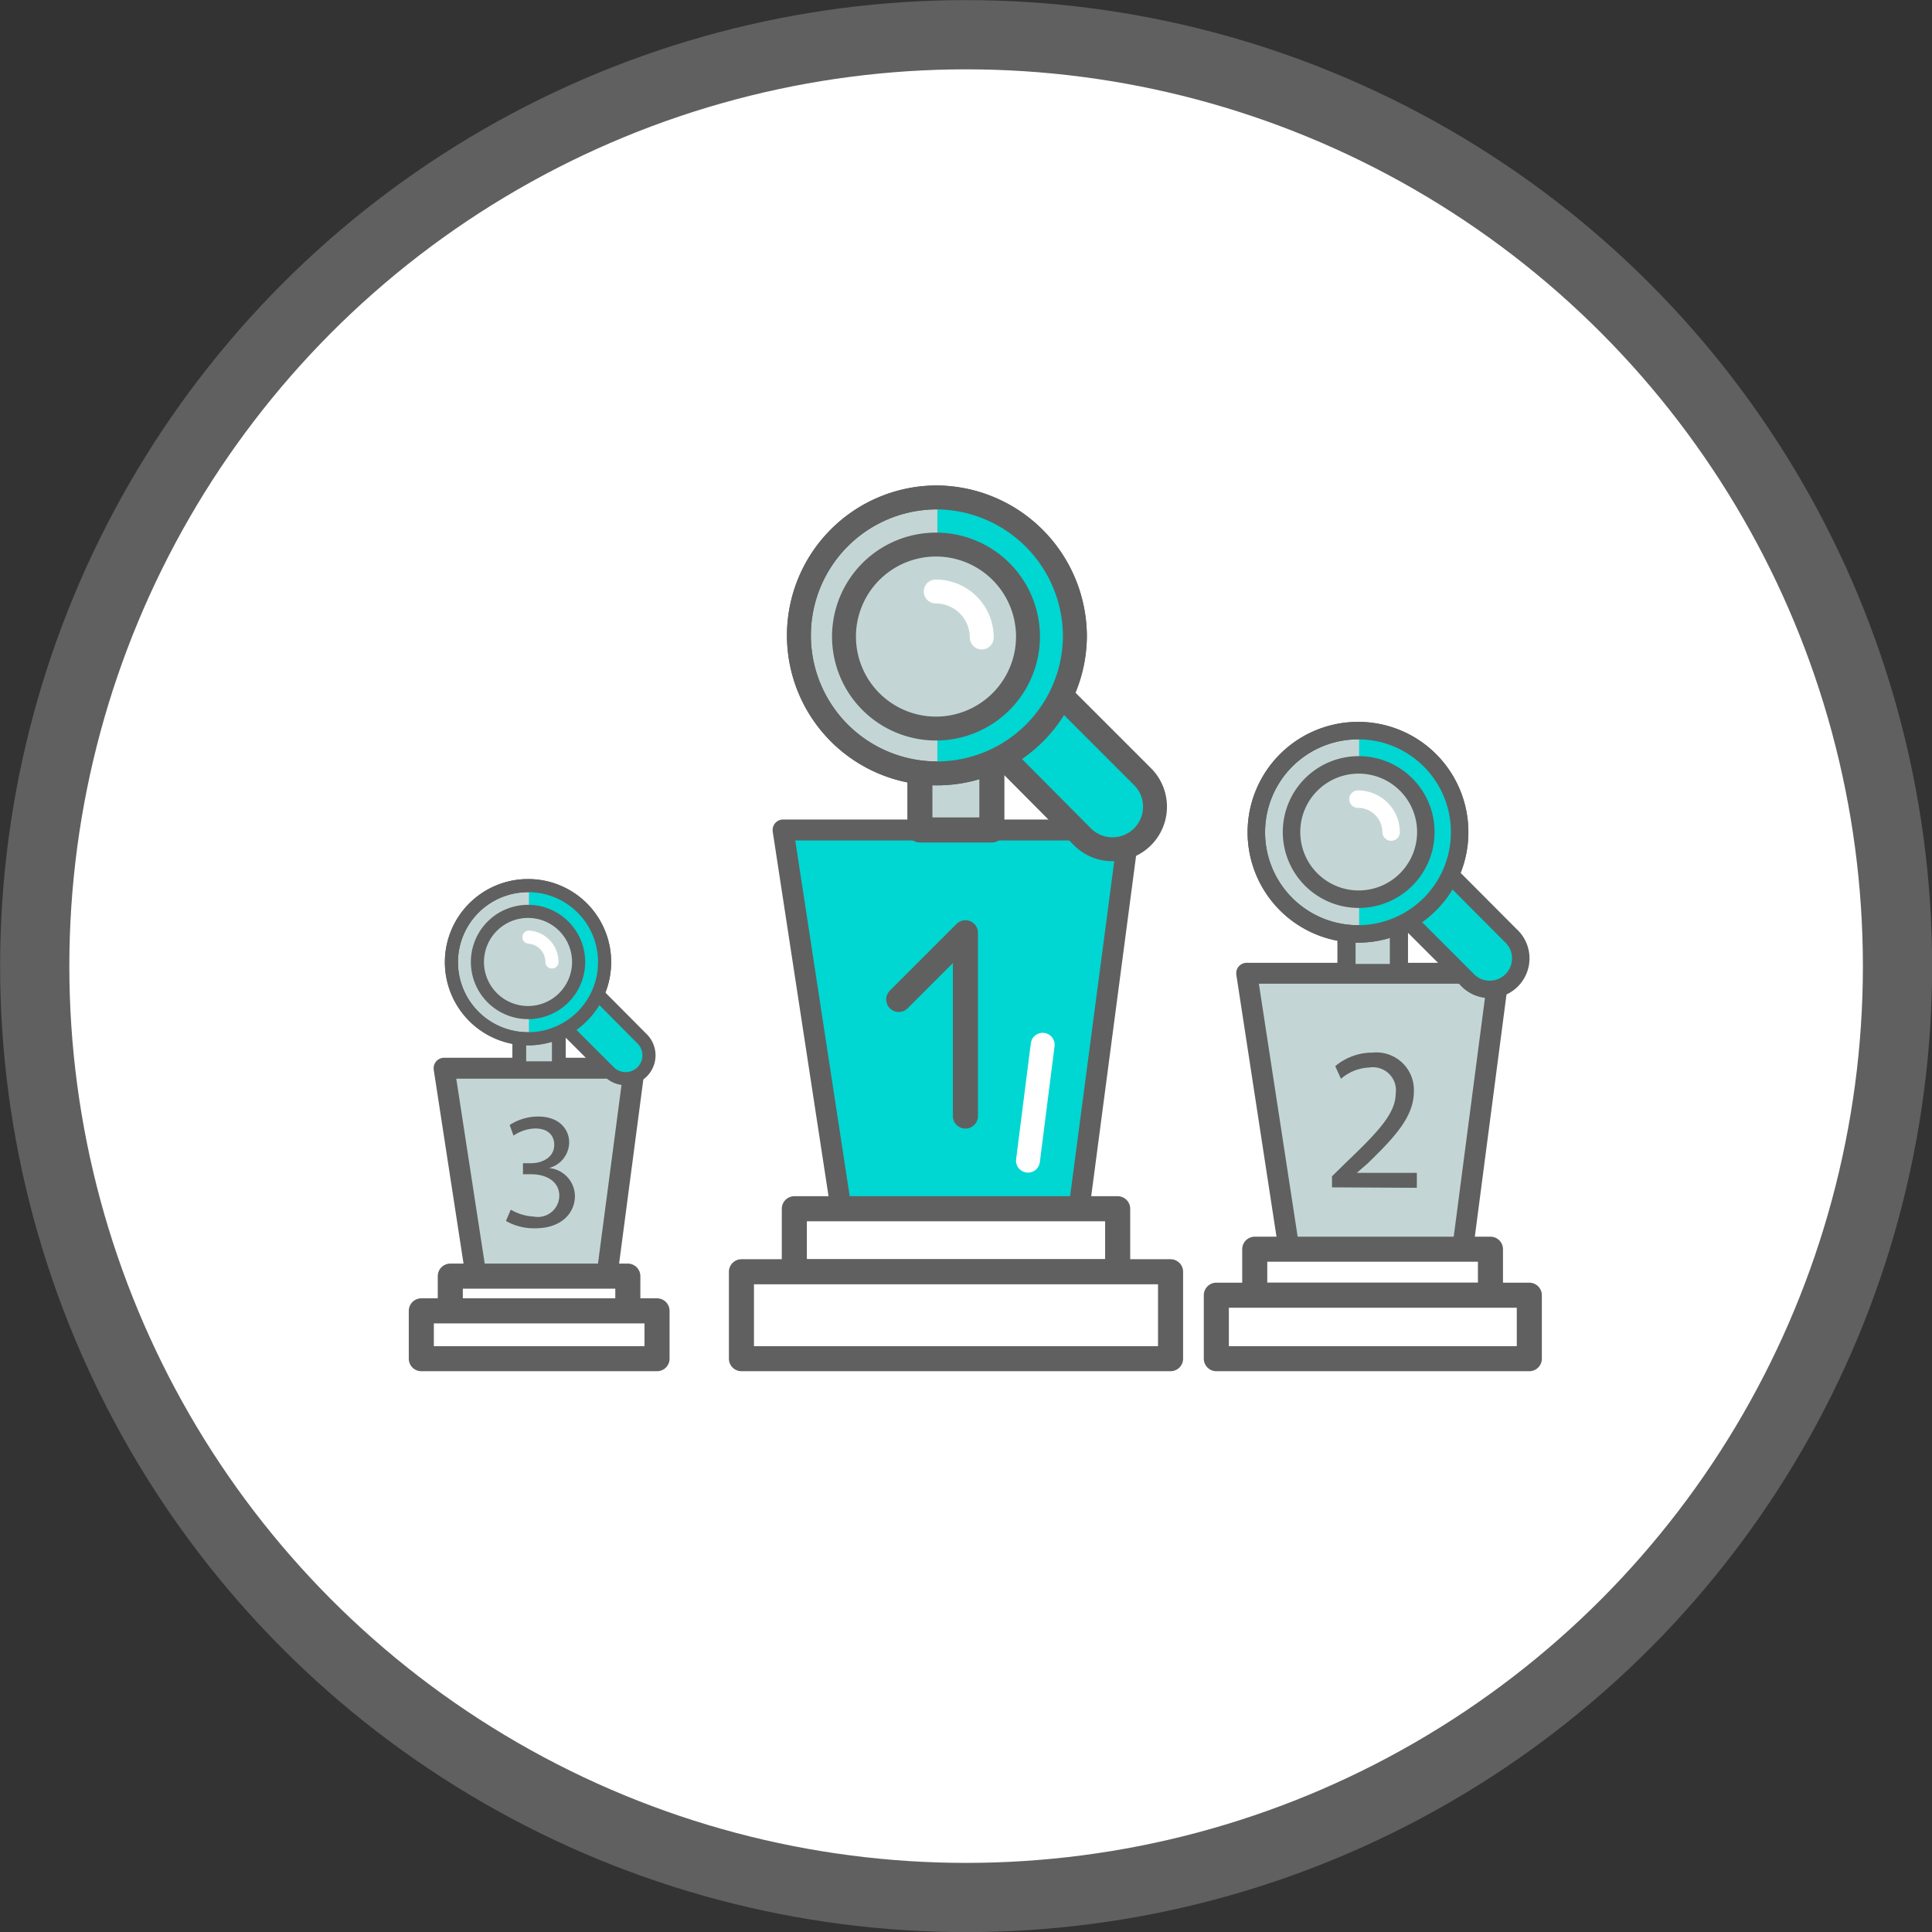 <svg xmlns="http://www.w3.org/2000/svg" viewBox="0 0 84.01 84.01"><rect x="0" y="0" width="84.01" height="84.01" fill="#333333" stroke="none"/><defs><style>.cls-1,.cls-4{fill:#fff;}.cls-1,.cls-10,.cls-12,.cls-13,.cls-14,.cls-15,.cls-16,.cls-19,.cls-20,.cls-21,.cls-22,.cls-3,.cls-4,.cls-5,.cls-6,.cls-7,.cls-8{stroke:#606060;}.cls-1,.cls-11,.cls-12,.cls-13,.cls-17,.cls-19,.cls-2,.cls-23,.cls-3,.cls-4,.cls-5,.cls-6{stroke-linecap:round;}.cls-1,.cls-10,.cls-11,.cls-12,.cls-13,.cls-14,.cls-15,.cls-16,.cls-17,.cls-19,.cls-2,.cls-20,.cls-21,.cls-22,.cls-23,.cls-3,.cls-4,.cls-5,.cls-6,.cls-7,.cls-8{stroke-linejoin:round;}.cls-1{stroke-width:3.01px;}.cls-10,.cls-11,.cls-16,.cls-17,.cls-2,.cls-22,.cls-23,.cls-6{fill:none;}.cls-11,.cls-17,.cls-2,.cls-23{stroke:#fff;}.cls-2{stroke-width:1.32px;}.cls-14,.cls-20,.cls-3,.cls-7,.cls-9{fill:#00d6d2;}.cls-12,.cls-3{stroke-width:0.91px;}.cls-4,.cls-5,.cls-6{stroke-width:1.09px;}.cls-12,.cls-13,.cls-15,.cls-19,.cls-21,.cls-5,.cls-8{fill:#c3d6d5;}.cls-10,.cls-11,.cls-7,.cls-8{stroke-width:1.04px;}.cls-13{stroke-width:0.79px;}.cls-14,.cls-15,.cls-16,.cls-17{stroke-width:0.76px;}.cls-18{fill:#606060;}.cls-19{stroke-width:0.6px;}.cls-20,.cls-21,.cls-22,.cls-23{stroke-width:0.57px;}</style></defs><g id="Capa_2" data-name="Capa 2"><g id="Capa_1-2" data-name="Capa 1"><circle class="cls-1" cx="42.01" cy="42.01" r="40.5"/><line class="cls-2" x1="20.01" y1="37.01" x2="17.01" y2="40.01"/><polygon class="cls-3" points="46.92 52.55 36.57 52.55 34.05 36.09 49.09 36.09 46.92 52.55"/><rect class="cls-4" x="34.54" y="52.56" width="14.06" height="2.74"/><rect class="cls-4" x="32.24" y="55.3" width="18.66" height="3.78"/><rect class="cls-5" x="40" y="31.67" width="3.13" height="4.42"/><polyline class="cls-6" points="39.08 43.46 41.98 40.56 41.98 48.53"/><path class="cls-7" d="M43.58,27.62,44.91,29h0l.93.93.54.54h0l3.34,3.34a1.85,1.85,0,0,1-2.61,2.62L44,33.3,41,30.24a1.85,1.85,0,1,1,2.62-2.62Z"/><path class="cls-8" d="M46.74,27.68a6,6,0,1,1-6.05-6.05A6.05,6.05,0,0,1,46.74,27.68Z"/><path class="cls-9" d="M40.76,21.64V33.73a6,6,0,0,0,0-12.09Z"/><path class="cls-10" d="M46.74,27.68a6,6,0,1,1-6.05-6.05A6.05,6.05,0,0,1,46.74,27.68Z"/><path class="cls-8" d="M44.7,27.68a4,4,0,1,1-4-4A4,4,0,0,1,44.7,27.68Z"/><path class="cls-11" d="M40.69,25.72a2,2,0,0,1,2,2"/><polygon class="cls-12" points="63.6 54.32 56.05 54.32 54.21 42.32 65.17 42.32 63.6 54.32"/><rect class="cls-4" x="54.56" y="54.32" width="10.25" height="2"/><rect class="cls-4" x="52.89" y="56.32" width="13.61" height="2.76"/><rect class="cls-13" x="58.55" y="39.09" width="2.28" height="3.22"/><path class="cls-14" d="M61.16,36.14l1,1h0l.68.68.39.39h0l2.44,2.45a1.35,1.35,0,1,1-1.91,1.9l-2.24-2.24L59.25,38a1.35,1.35,0,0,1,1.91-1.9Z"/><path class="cls-15" d="M63.47,36.18a4.42,4.42,0,1,1-4.42-4.41A4.41,4.41,0,0,1,63.47,36.18Z"/><path class="cls-9" d="M59.1,31.77v8.82a4.41,4.41,0,0,0,0-8.82Z"/><path class="cls-16" d="M63.47,36.18a4.42,4.42,0,1,1-4.42-4.41A4.41,4.41,0,0,1,63.47,36.18Z"/><path class="cls-15" d="M62,36.18a2.92,2.92,0,1,1-2.92-2.92A2.92,2.92,0,0,1,62,36.18Z"/><path class="cls-17" d="M59.05,34.75a1.44,1.44,0,0,1,1.44,1.43"/><path class="cls-18" d="M57.92,51.63v-.48l.61-.6c1.48-1.41,2.15-2.16,2.16-3a1,1,0,0,0-1.15-1.13,2,2,0,0,0-1.23.49l-.25-.55a2.53,2.53,0,0,1,1.64-.59,1.63,1.63,0,0,1,1.78,1.69c0,1.07-.78,1.94-2,3.12L59,51v0h2.61v.65Z"/><polygon class="cls-12" points="26.39 55.49 20.7 55.49 19.31 46.45 27.58 46.45 26.39 55.49"/><rect class="cls-4" x="19.58" y="55.49" width="7.72" height="1.51"/><rect class="cls-4" x="18.32" y="57" width="10.25" height="2.08"/><rect class="cls-19" x="22.58" y="44.02" width="1.72" height="2.43"/><path class="cls-20" d="M24.55,41.8l.73.72h0l.51.51.3.3h0l1.83,1.84a1,1,0,0,1-1.43,1.44L24.8,44.92l-1.69-1.69a1,1,0,0,1,1.44-1.43Z"/><path class="cls-21" d="M26.29,41.83A3.33,3.33,0,1,1,23,38.51,3.32,3.32,0,0,1,26.29,41.83Z"/><path class="cls-9" d="M23,38.51v6.64a3.32,3.32,0,0,0,0-6.64Z"/><path class="cls-22" d="M26.29,41.83A3.33,3.33,0,1,1,23,38.51,3.32,3.32,0,0,1,26.29,41.83Z"/><path class="cls-21" d="M25.16,41.83a2.2,2.2,0,1,1-2.2-2.2A2.2,2.2,0,0,1,25.16,41.83Z"/><path class="cls-23" d="M23,40.75A1.08,1.08,0,0,1,24,41.83"/><path class="cls-18" d="M22.21,52.6a2.18,2.18,0,0,0,1,.3A.93.93,0,0,0,24.32,52c0-.66-.61-.94-1.22-.94h-.36v-.48h.36c.46,0,1-.24,1-.8,0-.38-.24-.71-.83-.71a1.78,1.78,0,0,0-.94.31l-.17-.46a2.28,2.28,0,0,1,1.24-.37c.92,0,1.35.56,1.35,1.13a1.17,1.17,0,0,1-.88,1.11h0A1.24,1.24,0,0,1,25,52c0,.75-.59,1.41-1.72,1.41A2.43,2.43,0,0,1,22,53.09Z"/><line class="cls-11" x1="45.34" y1="45.43" x2="44.7" y2="50.47"/></g></g></svg>